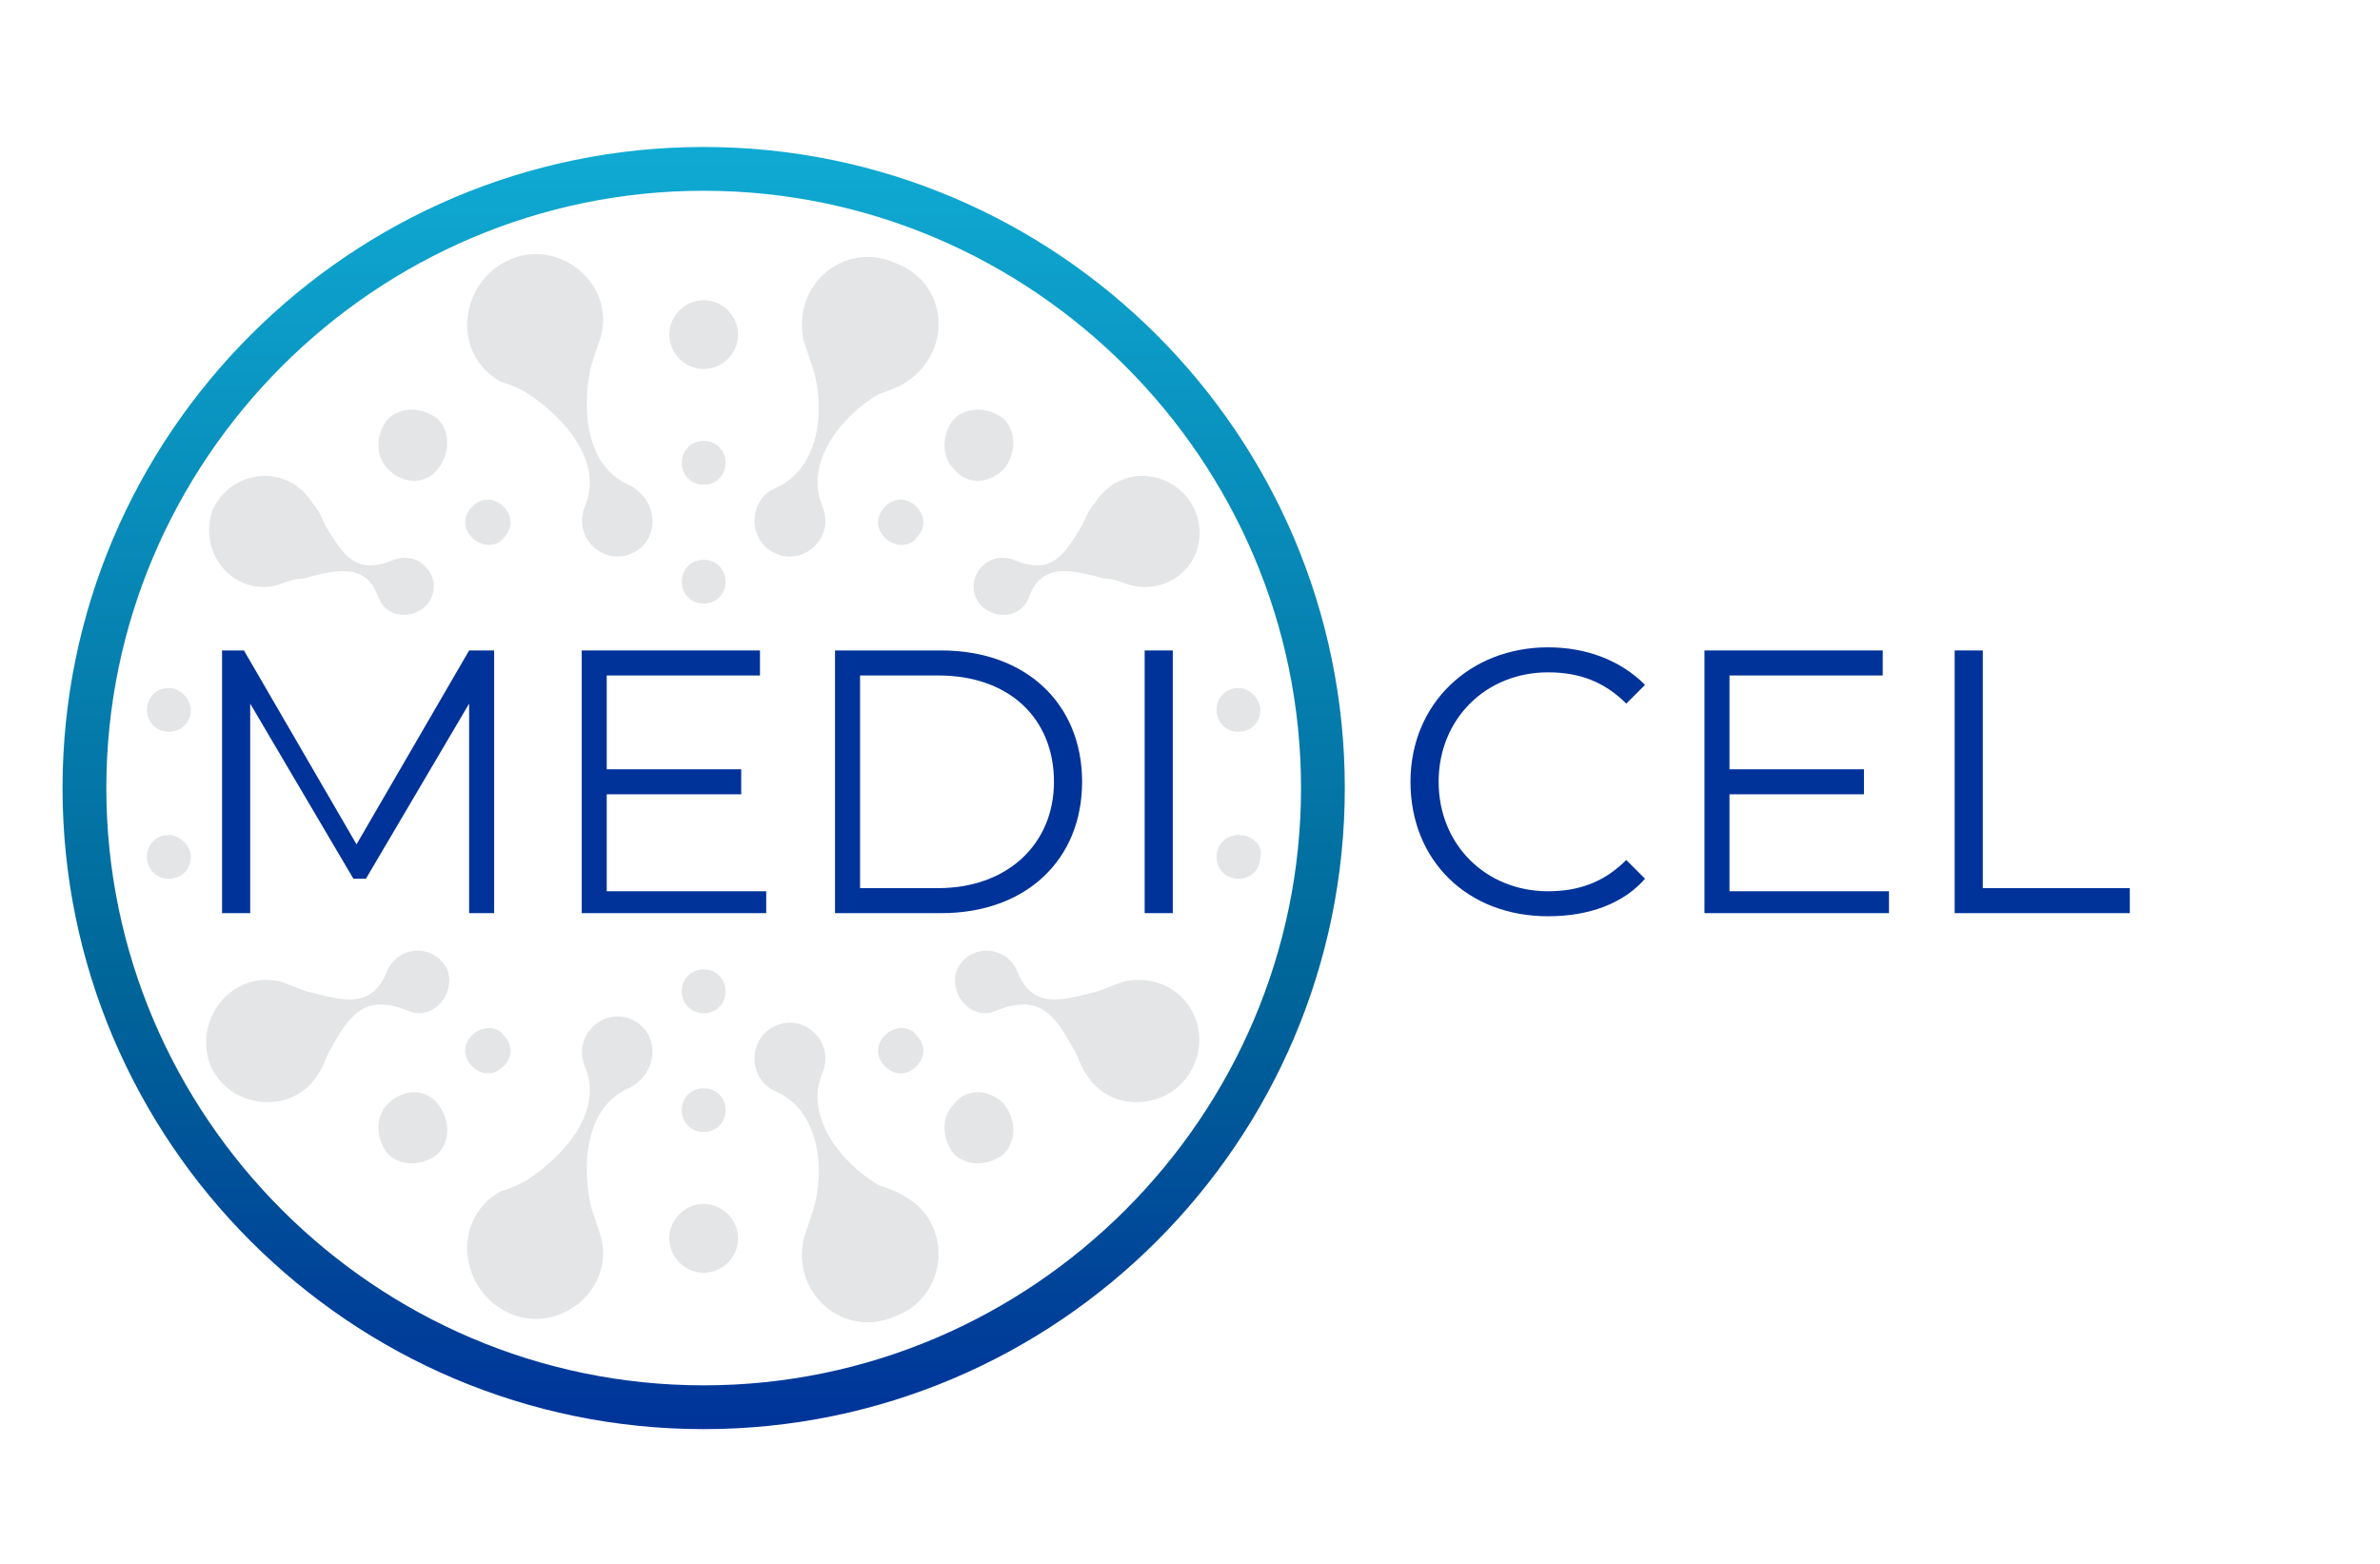 <?xml version="1.0" encoding="UTF-8"?>
<!-- Generator: Adobe Illustrator 26.3.1, SVG Export Plug-In . SVG Version: 6.00 Build 0)  -->
<svg xmlns="http://www.w3.org/2000/svg" xmlns:xlink="http://www.w3.org/1999/xlink" version="1.1" id="Layer_1" x="0px" y="0px" viewBox="0 0 76.1 50" style="enable-background:new 0 0 76.1 50;" xml:space="preserve">
<style type="text/css">
	.st0{fill-rule:evenodd;clip-rule:evenodd;fill:#E4E5E6;}
	.st1{fill:#003399;}
	.st2{fill:url(#SVGID_1_);}
</style>
<g>
	<path class="st0" d="M35.9,31.4c-0.3,0.1-0.5,0.2-0.8,0.3c-1.2,0.3-2.1,0.6-2.6-0.7c-0.4-0.8-1.5-0.8-1.9,0   c-0.3,0.8,0.5,1.7,1.3,1.3c1.3-0.5,1.8,0.1,2.4,1.2c0.2,0.3,0.2,0.5,0.4,0.8c0.8,1.4,2.9,1.2,3.5-0.3C38.8,32.5,37.5,31,35.9,31.4z   "></path>
	<path class="st0" d="M9,31.4c0.3,0.1,0.5,0.2,0.8,0.3c1.2,0.3,2.1,0.6,2.6-0.7c0.4-0.8,1.5-0.8,1.9,0c0.3,0.8-0.5,1.7-1.3,1.3   c-1.3-0.5-1.8,0.1-2.4,1.2c-0.2,0.3-0.2,0.5-0.4,0.8c-0.8,1.4-2.9,1.2-3.5-0.3C6.2,32.5,7.5,31,9,31.4z"></path>
	<path class="st0" d="M36.1,18.7c-0.3-0.1-0.5-0.2-0.8-0.2c-1.1-0.3-2-0.5-2.4,0.6c-0.3,0.8-1.4,0.7-1.7,0c-0.3-0.7,0.4-1.5,1.2-1.2   c1.2,0.5,1.6-0.1,2.2-1.1c0.1-0.2,0.2-0.5,0.4-0.7c0.8-1.3,2.6-1.1,3.2,0.2C38.8,17.7,37.6,19.1,36.1,18.7z"></path>
	<path class="st0" d="M8.9,18.7c0.3-0.1,0.5-0.2,0.8-0.2c1.1-0.3,2-0.5,2.4,0.6c0.3,0.8,1.4,0.7,1.7,0c0.3-0.7-0.4-1.5-1.2-1.2   c-1.2,0.5-1.6-0.1-2.2-1.1c-0.1-0.2-0.2-0.5-0.4-0.7c-0.8-1.3-2.6-1.1-3.2,0.2C6.3,17.7,7.5,19.1,8.9,18.7z"></path>
	<path class="st0" d="M30.5,35.3c-0.4,0.4-0.4,1.1,0,1.6c0.4,0.4,1.1,0.4,1.6,0c0.4-0.4,0.4-1.1,0-1.6   C31.6,34.8,30.9,34.8,30.5,35.3z"></path>
	<path class="st0" d="M12.4,35.3c-0.4,0.4-0.4,1.1,0,1.6c0.4,0.4,1.1,0.4,1.6,0c0.4-0.4,0.4-1.1,0-1.6   C13.6,34.8,12.9,34.8,12.4,35.3z"></path>
	<path class="st0" d="M39.6,26.7c-0.4,0-0.7,0.3-0.7,0.7c0,0.4,0.3,0.7,0.7,0.7c0.4,0,0.7-0.3,0.7-0.7C40.4,27,40,26.7,39.6,26.7z"></path>
	<path class="st0" d="M39.6,22c-0.4,0-0.7,0.3-0.7,0.7c0,0.4,0.3,0.7,0.7,0.7c0.4,0,0.7-0.3,0.7-0.7C40.3,22.4,40,22,39.6,22z"></path>
	<path class="st0" d="M28.3,33.1c-0.3,0.3-0.3,0.7,0,1c0.3,0.3,0.7,0.3,1,0c0.3-0.3,0.3-0.7,0-1C29.1,32.8,28.6,32.8,28.3,33.1z"></path>
	<path class="st0" d="M20.2,32.6c-0.9-0.4-1.9,0.5-1.5,1.5c0.6,1.4-0.6,2.8-1.8,3.6c-0.3,0.2-0.6,0.3-0.9,0.4   c-1.6,0.9-1.3,3.2,0.3,3.9c1.6,0.7,3.4-0.8,2.9-2.5c-0.1-0.3-0.2-0.6-0.3-0.9c-0.3-1.3-0.2-3.2,1.2-3.8   C21.1,34.3,21.1,33,20.2,32.6z"></path>
	<path class="st0" d="M29,38.3c-0.3-0.2-0.6-0.3-0.9-0.4c-1.2-0.7-2.4-2.2-1.8-3.6c0.4-1-0.6-1.9-1.5-1.5c-0.9,0.4-0.9,1.7,0,2.1   c1.4,0.6,1.6,2.5,1.2,3.8c-0.1,0.3-0.2,0.6-0.3,0.9c-0.4,1.8,1.3,3.2,2.9,2.5C30.3,41.5,30.5,39.2,29,38.3z"></path>
	<g>
		<path class="st0" d="M22.5,38.5c-0.6,0-1.1,0.5-1.1,1.1c0,0.6,0.5,1.1,1.1,1.1c0.6,0,1.1-0.5,1.1-1.1C23.6,39,23.1,38.5,22.5,38.5    z"></path>
		<path class="st0" d="M22.5,34.8c-0.4,0-0.7,0.3-0.7,0.7c0,0.4,0.3,0.7,0.7,0.7c0.4,0,0.7-0.3,0.7-0.7    C23.2,35.1,22.9,34.8,22.5,34.8z"></path>
		<path class="st0" d="M22.5,31c-0.4,0-0.7,0.3-0.7,0.7c0,0.4,0.3,0.7,0.7,0.7c0.4,0,0.7-0.3,0.7-0.7C23.2,31.3,22.9,31,22.5,31z"></path>
	</g>
	<path class="st0" d="M15.1,33.1c-0.3,0.3-0.3,0.7,0,1c0.3,0.3,0.7,0.3,1,0c0.3-0.3,0.3-0.7,0-1C15.9,32.8,15.4,32.8,15.1,33.1z"></path>
	<path class="st0" d="M30.5,15c-0.4-0.4-0.4-1.1,0-1.6c0.4-0.4,1.1-0.4,1.6,0c0.4,0.4,0.4,1.1,0,1.6C31.6,15.5,30.9,15.5,30.5,15z"></path>
	<path class="st0" d="M28.3,17.2c-0.3-0.3-0.3-0.7,0-1c0.3-0.3,0.7-0.3,1,0c0.3,0.3,0.3,0.7,0,1C29.1,17.5,28.6,17.5,28.3,17.2z"></path>
	<path class="st0" d="M20.2,17.7c-0.9,0.4-1.9-0.5-1.5-1.5c0.6-1.4-0.6-2.8-1.8-3.6c-0.3-0.2-0.6-0.3-0.9-0.4   c-1.6-0.9-1.3-3.2,0.3-3.9c1.6-0.7,3.4,0.8,2.9,2.5c-0.1,0.3-0.2,0.6-0.3,0.9c-0.3,1.3-0.2,3.2,1.2,3.8   C21.1,16,21.1,17.3,20.2,17.7z"></path>
	<path class="st0" d="M29,12.2c-0.3,0.2-0.6,0.3-0.9,0.4c-1.2,0.7-2.4,2.2-1.8,3.6c0.4,1-0.6,1.9-1.5,1.5c-0.9-0.4-0.9-1.7,0-2.1   c1.4-0.6,1.6-2.5,1.2-3.8c-0.1-0.3-0.2-0.6-0.3-0.9c-0.4-1.8,1.3-3.2,2.9-2.5C30.3,9,30.5,11.2,29,12.2z"></path>
	<g>
		<path class="st0" d="M22.5,11.8c-0.6,0-1.1-0.5-1.1-1.1c0-0.6,0.5-1.1,1.1-1.1c0.6,0,1.1,0.5,1.1,1.1    C23.6,11.3,23.1,11.8,22.5,11.8z"></path>
		<path class="st0" d="M22.5,15.5c-0.4,0-0.7-0.3-0.7-0.7c0-0.4,0.3-0.7,0.7-0.7c0.4,0,0.7,0.3,0.7,0.7    C23.2,15.2,22.9,15.5,22.5,15.5z"></path>
		<path class="st0" d="M22.5,19.3c-0.4,0-0.7-0.3-0.7-0.7c0-0.4,0.3-0.7,0.7-0.7c0.4,0,0.7,0.3,0.7,0.7C23.2,19,22.9,19.3,22.5,19.3    z"></path>
	</g>
	<path class="st0" d="M12.4,15c-0.4-0.4-0.4-1.1,0-1.6c0.4-0.4,1.1-0.4,1.6,0c0.4,0.4,0.4,1.1,0,1.6C13.6,15.5,12.9,15.5,12.4,15z"></path>
	<path class="st0" d="M15.1,17.2c-0.3-0.3-0.3-0.7,0-1c0.3-0.3,0.7-0.3,1,0c0.3,0.3,0.3,0.7,0,1C15.9,17.5,15.4,17.5,15.1,17.2z"></path>
	<path class="st0" d="M5.4,22c-0.4,0-0.7,0.3-0.7,0.7c0,0.4,0.3,0.7,0.7,0.7c0.4,0,0.7-0.3,0.7-0.7C6.1,22.4,5.8,22,5.4,22z"></path>
	<path class="st0" d="M5.4,26.7c-0.4,0-0.7,0.3-0.7,0.7c0,0.4,0.3,0.7,0.7,0.7c0.4,0,0.7-0.3,0.7-0.7C6.1,27,5.7,26.7,5.4,26.7z"></path>
	<g>
		<path class="st1" d="M15.8,20.8v8.4H15v-6.7l-3.3,5.6h-0.4L8,22.5v6.7H7.1v-8.4h0.7l3.6,6.2l3.6-6.2H15.8z"></path>
		<path class="st1" d="M24.5,28.4v0.8h-5.9v-8.4h5.7v0.8h-4.9v3h4.3v0.8h-4.3v3.1H24.5z"></path>
		<path class="st1" d="M26.7,20.8h3.4c2.7,0,4.5,1.7,4.5,4.2c0,2.5-1.8,4.2-4.5,4.2h-3.4V20.8z M30,28.4c2.2,0,3.7-1.4,3.7-3.4    c0-2-1.4-3.4-3.7-3.4h-2.5v6.8H30z"></path>
		<path class="st1" d="M36.6,20.8h0.9v8.4h-0.9V20.8z"></path>
	</g>
	<g>
		<linearGradient id="SVGID_1_" gradientUnits="userSpaceOnUse" x1="22.5" y1="45.7" x2="22.5" y2="4.7">
			<stop offset="0" style="stop-color:#003399"></stop>
			<stop offset="0.349" style="stop-color:#006699"></stop>
			<stop offset="1" style="stop-color:#0FAAD3"></stop>
		</linearGradient>
		<path class="st2" d="M22.5,45.7C11.2,45.7,2,36.5,2,25.2C2,13.9,11.2,4.7,22.5,4.7S43,13.9,43,25.2C43,36.5,33.8,45.7,22.5,45.7z     M22.5,6.1C12,6.1,3.4,14.7,3.4,25.2S12,44.3,22.5,44.3s19.1-8.6,19.1-19.1S33,6.1,22.5,6.1z"></path>
	</g>
	<g>
		<path class="st1" d="M45.1,25c0-2.5,1.9-4.3,4.4-4.3c1.2,0,2.3,0.4,3.1,1.2l-0.6,0.6c-0.7-0.7-1.5-1-2.5-1c-2,0-3.5,1.5-3.5,3.5    s1.5,3.5,3.5,3.5c1,0,1.8-0.3,2.5-1l0.6,0.6c-0.7,0.8-1.8,1.2-3.1,1.2C46.9,29.3,45.1,27.5,45.1,25z"></path>
		<path class="st1" d="M60.4,28.4v0.8h-5.9v-8.4h5.7v0.8h-4.9v3h4.3v0.8h-4.3v3.1H60.4z"></path>
		<path class="st1" d="M62.5,20.8h0.9v7.6h4.7v0.8h-5.6V20.8z"></path>
	</g>
</g>
</svg>
